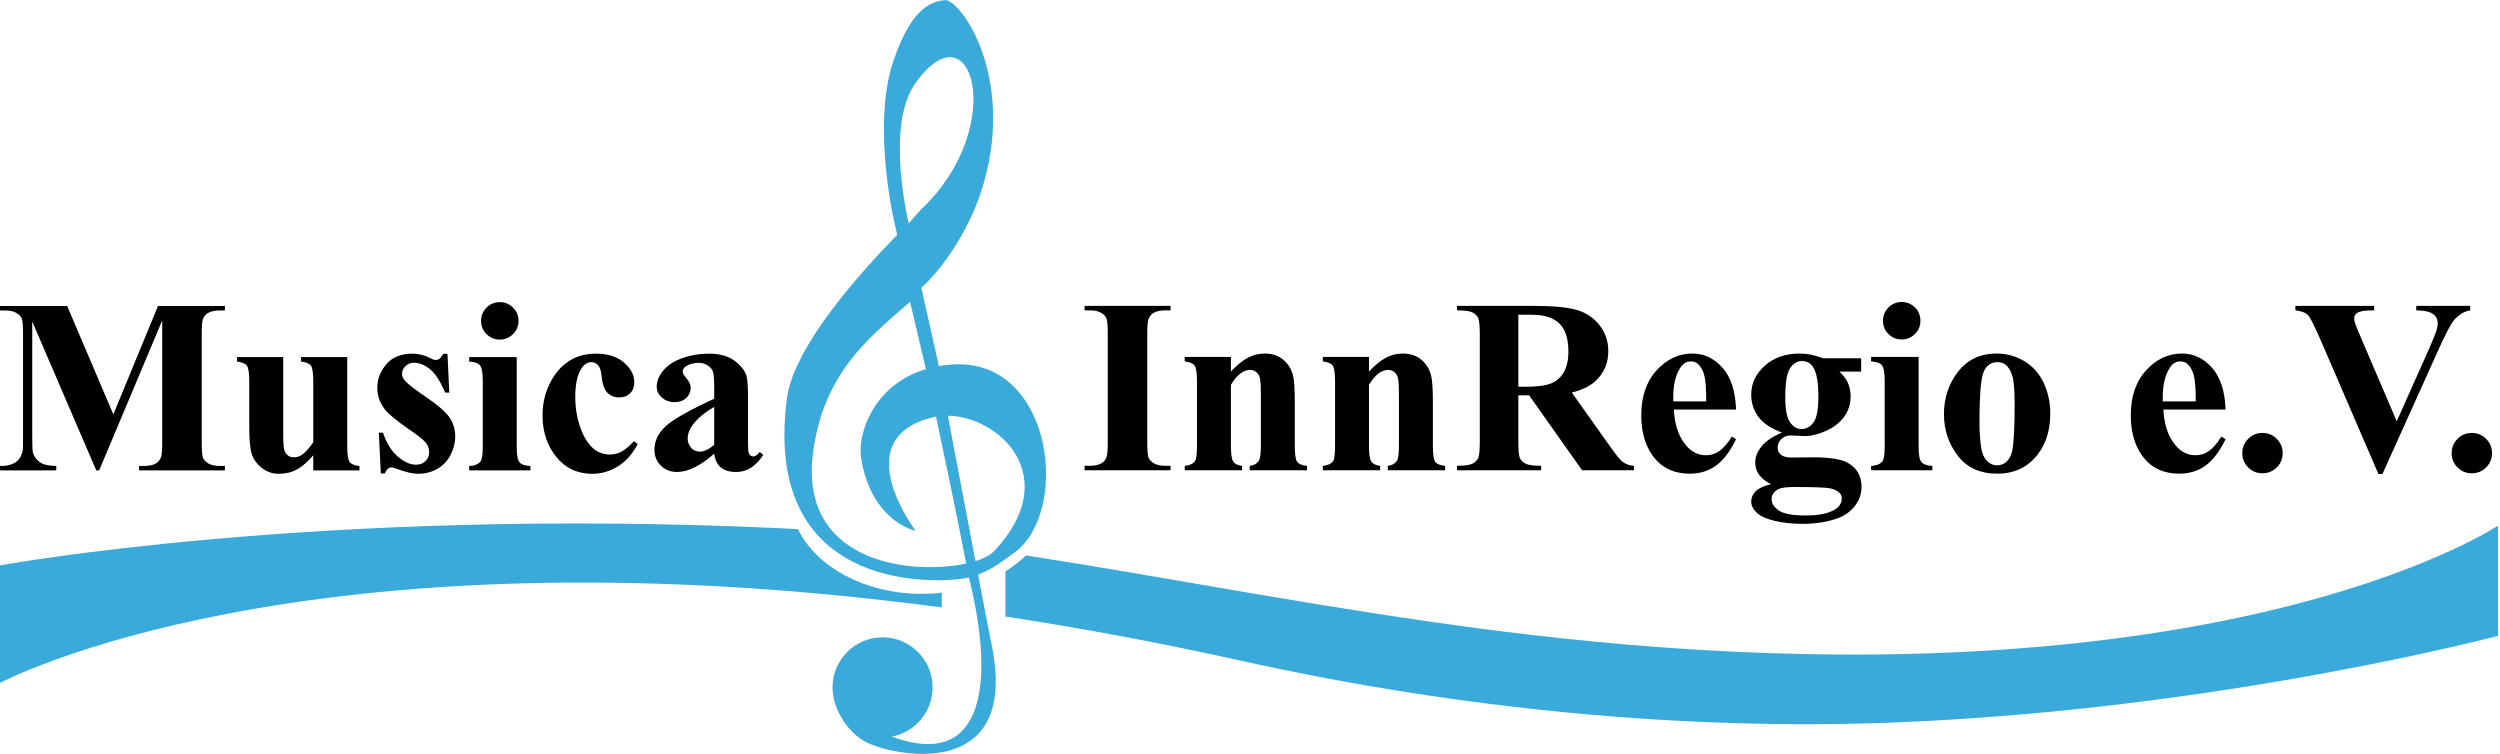 <?xml version="1.0" encoding="UTF-8" standalone="no"?>
<!DOCTYPE svg PUBLIC "-//W3C//DTD SVG 1.1//EN" "http://www.w3.org/Graphics/SVG/1.1/DTD/svg11.dtd">
<svg width="100%" height="100%" viewBox="0 0 1804 544" version="1.1" xmlns="http://www.w3.org/2000/svg" xmlns:xlink="http://www.w3.org/1999/xlink" xml:space="preserve" xmlns:serif="http://www.serif.com/" style="fill-rule:evenodd;clip-rule:evenodd;stroke-linejoin:round;stroke-miterlimit:2;">
    <g transform="matrix(1,0,0,1,-338.499,-285.169)">
        <g>
            <g transform="matrix(0.96,0,0,0.96,84.007,-150.875)">
                <path d="M935.413,1007.88C1005.82,1033.79 1012.84,966.08 993.361,888.273C977.52,892.388 836.89,904.63 856.6,753.619C860.721,722.048 895.227,675.978 939.481,630.765L938.477,626.055L938.433,626.184C938.433,626.184 919.328,549.509 937.001,498.886C947.08,470.014 958.799,455.603 975.288,454.293C987.043,453.358 1030.71,514.053 1002.02,599.925C993.665,624.935 976.12,653.772 957.635,670.565L970.818,729.382C973.968,728.834 977.263,728.432 980.711,728.193C1056.83,722.903 1070.1,839.751 1027.11,869.901C1020.04,874.861 1012.42,881.598 1000.24,886.117C1005.37,912.972 1009.66,934.939 1010.29,937.928C1032.63,1044.15 934.043,1022.04 915.281,1011.64C902.084,1004.33 890.869,987.011 890.869,970.893C890.869,950.127 907.728,933.268 928.494,933.268C949.259,933.268 966.118,950.127 966.118,970.893C966.118,989.295 952.878,1004.63 935.413,1007.88ZM949.176,681.076C917.742,708.437 884.668,734.337 876.387,793.223C864.736,876.077 947.617,887.038 991.355,877.82C984.291,841.369 975.203,797.986 968.684,767.372C967.816,767.527 966.961,767.709 966.118,767.918C900.577,784.14 953.445,853.267 953.445,853.267C953.445,853.267 919.733,846.493 912.256,797.821C909.721,781.322 920.931,743.678 961.014,731.68C960.543,729.514 960.288,728.345 960.288,728.345L949.176,681.076ZM977.622,766.681L979.298,775.87C979.298,775.87 989.572,830.199 998.309,876.014C1004.77,873.975 1009.85,871.231 1012.88,867.956C1064.38,812.31 1016.27,767.343 977.622,766.681ZM948.155,622.089C950.598,619.476 955.43,613.518 958.197,610.887C1022.83,549.427 995.989,456.195 952.982,517.04C930.294,549.14 948.155,622.089 948.155,622.089Z" style="fill:rgb(58,170,219);"/>
            </g>
            <g transform="matrix(2.693,0,0,2.693,-2538.5,-3026.81)">
                <path d="M1337.73,1382.94C1339.78,1381.68 1341.63,1380.25 1343.25,1378.68C1382.47,1384.74 1424.26,1393.1 1469.11,1398.81C1659.68,1423.11 1737.69,1370.68 1737.69,1370.68L1737.69,1400.22C1737.69,1400.22 1662.66,1420.1 1575.4,1423.46C1520.31,1425.59 1460.1,1420.02 1401.35,1407C1378.96,1402.03 1357.77,1398.1 1337.73,1395.04L1337.73,1395.04L1337.73,1382.94ZM1320.68,1392.61C1148.3,1369.79 1068.17,1412.92 1068.17,1412.92L1068.17,1381.37C1068.17,1381.37 1153.79,1365.64 1276.83,1371.36C1278.59,1371.44 1280.36,1371.54 1282.13,1371.64C1287.07,1381.75 1300.05,1388.97 1315.29,1388.97C1317.12,1388.97 1318.92,1388.87 1320.68,1388.66L1320.68,1392.61Z" style="fill:rgb(58,170,219);"/>
            </g>
            <g transform="matrix(1,0,0,1,-115.105,-352.52)">
                <path d="M535.401,936.714L567.595,858.504L615.886,858.504L615.886,861.74L612.037,861.74C608.537,861.74 605.738,862.353 603.638,863.578C602.18,864.394 601.014,865.765 600.139,867.689C599.497,869.089 599.177,872.734 599.177,878.625L599.177,956.835C599.177,962.901 599.497,966.692 600.139,968.208C600.781,969.725 602.093,971.051 604.076,972.189C606.059,973.326 608.712,973.895 612.037,973.895L615.886,973.895L615.886,977.131L553.948,977.131L553.948,973.895L557.797,973.895C561.296,973.895 564.096,973.282 566.195,972.057C567.653,971.241 568.82,969.841 569.695,967.858C570.336,966.458 570.657,962.784 570.657,956.835L570.657,868.914L525.165,977.131L523.066,977.131L476.874,869.701L476.874,953.248C476.874,959.081 477.02,962.668 477.312,964.009C478.07,966.925 479.718,969.302 482.255,971.139C484.792,972.976 488.772,973.895 494.196,973.895L494.196,977.131L453.604,977.131L453.604,973.895L454.829,973.895C457.453,973.953 459.903,973.53 462.177,972.626C464.452,971.722 466.172,970.512 467.339,968.995C468.505,967.479 469.409,965.35 470.051,962.609C470.167,961.968 470.226,958.993 470.226,953.686L470.226,878.625C470.226,872.618 469.905,868.87 469.263,867.383C468.622,865.896 467.31,864.584 465.327,863.446C463.344,862.309 460.69,861.74 457.366,861.74L453.604,861.74L453.604,858.504L502.07,858.504L535.401,936.714Z" style="fill-rule:nonzero;"/>
                <path d="M704.157,895.334L704.157,959.372C704.157,965.613 704.74,969.506 705.907,971.051C707.073,972.597 709.435,973.574 712.993,973.982L712.993,977.131L679.662,977.131L679.662,966.196C675.754,970.862 671.846,974.259 667.939,976.388C664.031,978.517 659.657,979.581 654.816,979.581C650.209,979.581 646.112,978.167 642.525,975.338C638.938,972.509 636.532,969.2 635.307,965.409C634.083,961.618 633.47,954.998 633.47,945.55L633.47,913.093C633.47,906.911 632.902,903.062 631.764,901.546C630.627,900.029 628.25,899.038 624.634,898.571L624.634,895.334L657.966,895.334L657.966,951.236C657.966,957.069 658.243,960.83 658.797,962.522C659.351,964.213 660.226,965.496 661.421,966.371C662.617,967.246 664.002,967.683 665.577,967.683C667.676,967.683 669.572,967.129 671.263,966.021C673.596,964.505 676.396,961.443 679.662,956.835L679.662,913.093C679.662,906.911 679.093,903.062 677.956,901.546C676.818,900.029 674.442,899.038 670.826,898.571L670.826,895.334L704.157,895.334Z" style="fill-rule:nonzero;"/>
                <path d="M776.506,893.06L777.818,920.967L774.844,920.967C771.286,912.685 767.597,907.028 763.777,903.995C759.957,900.962 756.152,899.446 752.361,899.446C749.969,899.446 747.928,900.248 746.237,901.852C744.545,903.456 743.7,905.307 743.7,907.407C743.7,908.982 744.283,910.498 745.449,911.956C747.316,914.347 752.536,918.444 761.109,924.248C769.682,930.051 775.325,934.979 778.037,939.032C780.749,943.086 782.105,947.62 782.105,952.636C782.105,957.185 780.968,961.647 778.693,966.021C776.419,970.395 773.211,973.749 769.07,976.082C764.929,978.415 760.351,979.581 755.335,979.581C751.428,979.581 746.208,978.356 739.676,975.907C737.926,975.265 736.73,974.944 736.089,974.944C734.164,974.944 732.56,976.402 731.277,979.319L728.39,979.319L726.99,949.924L729.965,949.924C732.589,957.623 736.191,963.397 740.769,967.246C745.347,971.095 749.678,973.02 753.76,973.02C756.56,973.02 758.849,972.159 760.628,970.439C762.407,968.718 763.296,966.633 763.296,964.184C763.296,961.384 762.421,958.964 760.672,956.923C758.922,954.881 755.014,951.79 748.949,947.649C740.025,941.467 734.252,936.743 731.627,933.477C727.778,928.695 725.853,923.416 725.853,917.643C725.853,911.344 728.026,905.643 732.371,900.539C736.716,895.436 743,892.885 751.223,892.885C755.656,892.885 759.943,893.964 764.084,896.122C765.658,896.996 766.941,897.434 767.933,897.434C768.983,897.434 769.828,897.215 770.47,896.778C771.111,896.34 772.132,895.101 773.532,893.06L776.506,893.06Z" style="fill-rule:nonzero;"/>
                <path d="M814.212,855.704C818.003,855.704 821.21,857.031 823.835,859.685C826.459,862.338 827.772,865.531 827.772,869.264C827.772,872.997 826.445,876.175 823.791,878.8C821.137,881.424 817.944,882.737 814.212,882.737C810.479,882.737 807.3,881.424 804.676,878.8C802.051,876.175 800.739,872.997 800.739,869.264C800.739,865.531 802.051,862.338 804.676,859.685C807.3,857.031 810.479,855.704 814.212,855.704ZM826.459,895.334L826.459,960.16C826.459,965.934 827.13,969.622 828.472,971.226C829.813,972.83 832.437,973.749 836.345,973.982L836.345,977.131L792.166,977.131L792.166,973.982C795.782,973.865 798.465,972.816 800.214,970.833C801.381,969.491 801.964,965.934 801.964,960.16L801.964,912.394C801.964,906.62 801.293,902.931 799.952,901.327C798.61,899.723 796.015,898.804 792.166,898.571L792.166,895.334L826.459,895.334Z" style="fill-rule:nonzero;"/>
                <path d="M911.056,956.048L913.768,958.148C909.919,965.379 905.122,970.76 899.377,974.288C893.632,977.817 887.523,979.581 881.049,979.581C870.143,979.581 861.424,975.469 854.892,967.246C848.359,959.022 845.093,949.137 845.093,937.589C845.093,926.449 848.068,916.651 854.017,908.194C861.19,897.988 871.076,892.885 883.674,892.885C892.131,892.885 898.852,895.013 903.839,899.271C908.825,903.529 911.319,908.282 911.319,913.531C911.319,916.855 910.313,919.509 908.3,921.492C906.288,923.475 903.649,924.466 900.383,924.466C896.942,924.466 894.099,923.329 891.853,921.054C889.608,918.78 888.223,914.726 887.698,908.894C887.348,905.22 886.502,902.654 885.161,901.196C883.82,899.738 882.245,899.009 880.437,899.009C877.637,899.009 875.246,900.496 873.263,903.47C870.23,907.961 868.714,914.843 868.714,924.116C868.714,931.815 869.939,939.178 872.388,946.206C874.838,953.234 878.191,958.468 882.449,961.909C885.657,964.417 889.448,965.671 893.822,965.671C896.68,965.671 899.392,965 901.958,963.659C904.524,962.318 907.557,959.781 911.056,956.048Z" style="fill-rule:nonzero;"/>
                <path d="M968.97,965.059C958.997,973.865 950.045,978.269 942.113,978.269C937.447,978.269 933.569,976.738 930.478,973.676C927.386,970.614 925.841,966.779 925.841,962.172C925.841,955.931 928.524,950.318 933.889,945.331C939.255,940.345 950.949,933.71 968.97,925.429L968.97,917.205C968.97,911.023 968.635,907.13 967.964,905.526C967.294,903.922 966.025,902.522 964.159,901.327C962.292,900.131 960.193,899.533 957.86,899.533C954.069,899.533 950.949,900.379 948.499,902.07C946.983,903.12 946.225,904.345 946.225,905.745C946.225,906.97 947.041,908.486 948.674,910.294C950.89,912.802 951.999,915.222 951.999,917.555C951.999,920.413 950.934,922.848 948.805,924.86C946.677,926.872 943.892,927.878 940.451,927.878C936.776,927.878 933.7,926.77 931.221,924.554C928.742,922.338 927.503,919.742 927.503,916.768C927.503,912.568 929.165,908.559 932.49,904.739C935.814,900.919 940.451,897.988 946.4,895.947C952.348,893.905 958.531,892.885 964.946,892.885C972.703,892.885 978.841,894.532 983.361,897.827C987.881,901.123 990.812,904.695 992.154,908.544C992.97,910.994 993.378,916.622 993.378,925.429L993.378,957.185C993.378,960.918 993.524,963.265 993.816,964.228C994.107,965.19 994.545,965.904 995.128,966.371C995.711,966.838 996.382,967.071 997.14,967.071C998.657,967.071 1000.2,965.992 1001.78,963.834L1004.4,965.934C1001.49,970.249 998.467,973.384 995.347,975.338C992.226,977.292 988.683,978.269 984.717,978.269C980.052,978.269 976.406,977.175 973.782,974.988C971.157,972.801 969.554,969.491 968.97,965.059ZM968.97,958.672L968.97,931.29C961.913,935.431 956.664,939.863 953.223,944.588C950.949,947.737 949.811,950.916 949.811,954.123C949.811,956.806 950.774,959.168 952.698,961.209C954.156,962.784 956.198,963.572 958.822,963.572C961.738,963.572 965.121,961.938 968.97,958.672Z" style="fill-rule:nonzero;"/>
            </g>
            <g transform="matrix(1.094,0,0,1.094,625.24,-444.466)">
                <path d="M509.987,974.173L509.987,977.131L453.295,977.131L453.295,974.173L456.893,974.173C460.039,974.173 462.571,973.613 464.49,972.494C465.876,971.748 466.942,970.468 467.688,968.656C468.274,967.376 468.568,964.018 468.568,958.581L468.568,887.257C468.568,881.713 468.274,878.248 467.688,876.862C467.102,875.476 465.916,874.263 464.13,873.224C462.344,872.184 459.932,871.665 456.893,871.665L453.295,871.665L453.295,868.706L509.987,868.706L509.987,871.665L506.389,871.665C503.243,871.665 500.711,872.224 498.792,873.344C497.406,874.09 496.314,875.369 495.514,877.182C494.928,878.461 494.634,881.82 494.634,887.257L494.634,958.581C494.634,964.125 494.941,967.59 495.554,968.976C496.167,970.362 497.366,971.574 499.152,972.614C500.938,973.653 503.35,974.173 506.389,974.173L509.987,974.173Z" style="fill-rule:nonzero;"/>
                <path d="M549.807,902.369L549.807,912.044C553.645,907.886 557.323,904.861 560.841,902.969C564.359,901.076 568.144,900.13 572.195,900.13C577.046,900.13 581.071,901.476 584.269,904.168C587.468,906.86 589.6,910.205 590.666,914.203C591.519,917.242 591.945,923.079 591.945,931.714L591.945,960.82C591.945,966.577 592.465,970.162 593.505,971.574C594.544,972.987 596.716,973.88 600.021,974.253L600.021,977.131L562.2,977.131L562.2,974.253C565.026,973.88 567.051,972.707 568.277,970.735C569.13,969.402 569.557,966.097 569.557,960.82L569.557,927.556C569.557,921.426 569.317,917.562 568.837,915.962C568.357,914.363 567.544,913.124 566.398,912.244C565.252,911.365 563.986,910.925 562.6,910.925C558.016,910.925 553.751,914.203 549.807,920.76L549.807,960.82C549.807,966.417 550.326,969.962 551.366,971.454C552.405,972.947 554.338,973.88 557.163,974.253L557.163,977.131L519.342,977.131L519.342,974.253C522.487,973.933 524.726,972.92 526.059,971.214C526.965,970.042 527.418,966.577 527.418,960.82L527.418,918.601C527.418,912.95 526.898,909.432 525.859,908.046C524.819,906.66 522.647,905.754 519.342,905.328L519.342,902.369L549.807,902.369Z" style="fill-rule:nonzero;"/>
                <path d="M640.881,902.369L640.881,912.044C644.719,907.886 648.397,904.861 651.915,902.969C655.433,901.076 659.218,900.13 663.269,900.13C668.12,900.13 672.145,901.476 675.343,904.168C678.542,906.86 680.674,910.205 681.74,914.203C682.593,917.242 683.02,923.079 683.02,931.714L683.02,960.82C683.02,966.577 683.539,970.162 684.579,971.574C685.618,972.987 687.79,973.88 691.095,974.253L691.095,977.131L653.274,977.131L653.274,974.253C656.1,973.88 658.125,972.707 659.351,970.735C660.204,969.402 660.631,966.097 660.631,960.82L660.631,927.556C660.631,921.426 660.391,917.562 659.911,915.962C659.431,914.363 658.618,913.124 657.472,912.244C656.326,911.365 655.06,910.925 653.674,910.925C649.09,910.925 644.825,914.203 640.881,920.76L640.881,960.82C640.881,966.417 641.4,969.962 642.44,971.454C643.479,972.947 645.412,973.88 648.237,974.253L648.237,977.131L610.416,977.131L610.416,974.253C613.561,973.933 615.8,972.92 617.133,971.214C618.039,970.042 618.492,966.577 618.492,960.82L618.492,918.601C618.492,912.95 617.972,909.432 616.933,908.046C615.893,906.66 613.721,905.754 610.416,905.328L610.416,902.369L640.881,902.369Z" style="fill-rule:nonzero;"/>
                <path d="M739.391,927.716L739.391,958.101C739.391,963.965 739.751,967.656 740.471,969.175C741.19,970.695 742.456,971.907 744.269,972.814C746.081,973.72 749.466,974.173 754.424,974.173L754.424,977.131L698.931,977.131L698.931,974.173C703.942,974.173 707.341,973.707 709.126,972.774C710.912,971.841 712.165,970.628 712.884,969.136C713.604,967.643 713.964,963.965 713.964,958.101L713.964,887.737C713.964,881.873 713.604,878.181 712.884,876.662C712.165,875.143 710.899,873.93 709.086,873.024C707.274,872.118 703.889,871.665 698.931,871.665L698.931,868.706L749.306,868.706C762.419,868.706 772.015,869.612 778.092,871.425C784.169,873.237 789.126,876.582 792.964,881.46C796.802,886.337 798.721,892.054 798.721,898.611C798.721,906.607 795.843,913.217 790.086,918.441C786.407,921.746 781.263,924.225 774.653,925.877L800.72,962.579C804.132,967.323 806.557,970.282 807.997,971.454C810.182,973.107 812.714,974.013 815.593,974.173L815.593,977.131L781.45,977.131L746.508,927.716L739.391,927.716ZM739.391,874.543L739.391,922.039L743.949,922.039C751.358,922.039 756.902,921.36 760.58,920C764.259,918.641 767.15,916.189 769.256,912.644C771.362,909.099 772.414,904.475 772.414,898.771C772.414,890.508 770.482,884.405 766.617,880.46C762.753,876.516 756.529,874.543 747.947,874.543L739.391,874.543Z" style="fill-rule:nonzero;"/>
                <path d="M882.999,937.072L841.979,937.072C842.459,946.987 845.098,954.823 849.895,960.58C853.574,965.004 857.998,967.216 863.169,967.216C866.367,967.216 869.272,966.324 871.884,964.538C874.496,962.752 877.295,959.54 880.28,954.903L882.999,956.662C878.947,964.924 874.47,970.775 869.565,974.213C864.661,977.651 858.984,979.37 852.534,979.37C841.446,979.37 833.051,975.106 827.347,966.577C822.762,959.7 820.47,951.171 820.47,940.99C820.47,928.516 823.842,918.588 830.585,911.205C837.328,903.822 845.231,900.13 854.293,900.13C861.863,900.13 868.433,903.235 874.003,909.446C879.574,915.656 882.572,924.864 882.999,937.072ZM863.329,931.714C863.329,923.132 862.862,917.242 861.929,914.043C860.996,910.845 859.544,908.419 857.572,906.767C856.452,905.807 854.96,905.328 853.094,905.328C850.322,905.328 848.056,906.687 846.297,909.406C843.152,914.15 841.58,920.653 841.58,928.916L841.58,931.714L863.329,931.714Z" style="fill-rule:nonzero;"/>
                <path d="M940.33,903.249L965.517,903.249L965.517,912.044L951.204,912.044C953.816,914.656 955.629,917.028 956.642,919.161C957.921,922.039 958.561,925.051 958.561,928.196C958.561,933.527 957.081,938.151 954.123,942.069C951.164,945.987 947.14,949.052 942.049,951.265C936.958,953.477 932.44,954.583 928.496,954.583C928.176,954.583 924.978,954.45 918.901,954.183C916.502,954.183 914.49,954.969 912.864,956.542C911.238,958.114 910.425,959.993 910.425,962.179C910.425,964.098 911.158,965.671 912.624,966.897C914.09,968.123 916.475,968.736 919.78,968.736L933.613,968.576C944.808,968.576 952.51,969.802 956.722,972.254C962.745,975.666 965.757,980.916 965.757,988.006C965.757,992.537 964.371,996.655 961.599,1000.36C958.827,1004.07 955.176,1006.8 950.645,1008.56C943.768,1011.17 935.852,1012.47 926.897,1012.47C920.18,1012.47 914.05,1011.82 908.506,1010.51C902.962,1009.21 898.991,1007.4 896.592,1005.08C894.193,1002.76 892.994,1000.32 892.994,997.761C892.994,995.309 893.913,993.11 895.752,991.164C897.591,989.219 901.016,987.58 906.027,986.247C899.097,982.835 895.632,978.091 895.632,972.014C895.632,968.336 897.045,964.764 899.87,961.299C902.695,957.835 907.173,954.823 913.303,952.264C906.16,949.652 900.99,946.214 897.791,941.949C894.593,937.685 892.994,932.754 892.994,927.157C892.994,919.854 895.979,913.524 901.949,908.166C907.919,902.809 915.596,900.13 924.978,900.13C929.935,900.13 935.052,901.17 940.33,903.249ZM926.497,905.088C923.405,905.088 920.793,906.647 918.661,909.765C916.528,912.884 915.462,919.347 915.462,929.156C915.462,937.098 916.515,942.549 918.621,945.507C920.726,948.466 923.218,949.945 926.097,949.945C929.295,949.945 931.961,948.479 934.093,945.547C936.225,942.616 937.291,936.912 937.291,928.436C937.291,918.894 936.092,912.391 933.693,908.926C931.987,906.367 929.589,905.088 926.497,905.088ZM921.779,988.166C916.342,988.166 912.744,988.619 910.985,989.525C907.946,991.178 906.427,993.417 906.427,996.242C906.427,998.96 907.999,1001.43 911.145,1003.64C914.29,1005.85 920.207,1006.96 928.896,1006.96C936.305,1006.96 942.129,1005.97 946.367,1004C950.605,1002.03 952.724,999.254 952.724,995.682C952.724,994.349 952.324,993.23 951.524,992.324C950.085,990.725 947.913,989.632 945.007,989.045C942.102,988.459 934.359,988.166 921.779,988.166Z" style="fill-rule:nonzero;"/>
                <path d="M992.224,866.147C995.689,866.147 998.62,867.36 1001.02,869.786C1003.42,872.211 1004.62,875.13 1004.62,878.541C1004.62,881.953 1003.4,884.858 1000.98,887.257C998.554,889.656 995.635,890.855 992.224,890.855C988.812,890.855 985.907,889.656 983.508,887.257C981.109,884.858 979.91,881.953 979.91,878.541C979.91,875.13 981.109,872.211 983.508,869.786C985.907,867.36 988.812,866.147 992.224,866.147ZM1003.42,902.369L1003.42,961.619C1003.42,966.897 1004.03,970.268 1005.26,971.734C1006.48,973.2 1008.88,974.04 1012.45,974.253L1012.45,977.131L972.074,977.131L972.074,974.253C975.379,974.146 977.831,973.187 979.43,971.374C980.496,970.148 981.029,966.897 981.029,961.619L981.029,917.961C981.029,912.684 980.416,909.312 979.19,907.846C977.964,906.38 975.592,905.541 972.074,905.328L972.074,902.369L1003.42,902.369Z" style="fill-rule:nonzero;"/>
                <path d="M1054.99,900.13C1061.5,900.13 1067.55,901.809 1073.14,905.168C1078.74,908.526 1082.99,913.297 1085.9,919.481C1088.8,925.664 1090.25,932.434 1090.25,939.79C1090.25,950.398 1087.56,959.274 1082.18,966.417C1075.67,975.053 1066.69,979.37 1055.23,979.37C1043.98,979.37 1035.32,975.426 1029.25,967.536C1023.17,959.647 1020.13,950.505 1020.13,940.11C1020.13,929.396 1023.24,920.054 1029.44,912.084C1035.65,904.115 1044.17,900.13 1054.99,900.13ZM1055.31,905.807C1052.59,905.807 1050.26,906.834 1048.32,908.886C1046.37,910.938 1045.09,914.989 1044.48,921.04C1043.86,927.09 1043.56,935.499 1043.56,946.267C1043.56,951.971 1043.93,957.301 1044.68,962.259C1045.26,966.044 1046.52,968.922 1048.43,970.895C1050.35,972.867 1052.54,973.853 1054.99,973.853C1057.39,973.853 1059.39,973.187 1060.99,971.854C1063.07,970.042 1064.45,967.51 1065.15,964.258C1066.21,959.194 1066.75,948.959 1066.75,933.553C1066.75,924.491 1066.24,918.268 1065.23,914.883C1064.21,911.498 1062.72,909.032 1060.75,907.487C1059.36,906.367 1057.55,905.807 1055.31,905.807Z" style="fill-rule:nonzero;"/>
                <path d="M1205.88,937.072L1164.86,937.072C1165.34,946.987 1167.98,954.823 1172.77,960.58C1176.45,965.004 1180.88,967.216 1186.05,967.216C1189.24,967.216 1192.15,966.324 1194.76,964.538C1197.37,962.752 1200.17,959.54 1203.16,954.903L1205.88,956.662C1201.83,964.924 1197.35,970.775 1192.44,974.213C1187.54,977.651 1181.86,979.37 1175.41,979.37C1164.32,979.37 1155.93,975.106 1150.22,966.577C1145.64,959.7 1143.35,951.171 1143.35,940.99C1143.35,928.516 1146.72,918.588 1153.46,911.205C1160.21,903.822 1168.11,900.13 1177.17,900.13C1184.74,900.13 1191.31,903.235 1196.88,909.446C1202.45,915.656 1205.45,924.864 1205.88,937.072ZM1186.21,931.714C1186.21,923.132 1185.74,917.242 1184.81,914.043C1183.87,910.845 1182.42,908.419 1180.45,906.767C1179.33,905.807 1177.84,905.328 1175.97,905.328C1173.2,905.328 1170.93,906.687 1169.17,909.406C1166.03,914.15 1164.46,920.653 1164.46,928.916L1164.46,931.714L1186.21,931.714Z" style="fill-rule:nonzero;"/>
                <path d="M1230.18,952.504C1233.91,952.504 1237.07,953.81 1239.66,956.422C1242.24,959.034 1243.54,962.179 1243.54,965.857C1243.54,969.535 1242.23,972.667 1239.62,975.252C1237.01,977.838 1233.86,979.13 1230.18,979.13C1226.51,979.13 1223.37,977.838 1220.79,975.252C1218.2,972.667 1216.91,969.535 1216.91,965.857C1216.91,962.179 1218.2,959.034 1220.79,956.422C1223.37,953.81 1226.51,952.504 1230.18,952.504Z" style="fill-rule:nonzero;"/>
                <path d="M1367.24,868.706L1367.24,871.665C1363.29,872.304 1359.77,874.41 1356.68,877.981C1354.44,880.647 1351.11,886.91 1346.68,896.772L1309.34,979.61L1306.7,979.61L1269.52,893.414C1265.05,883.019 1262.05,876.915 1260.53,875.103C1259.01,873.29 1256.14,872.144 1251.93,871.665L1251.93,868.706L1303.91,868.706L1303.91,871.665L1302.15,871.665C1297.46,871.665 1294.26,872.251 1292.55,873.424C1291.33,874.223 1290.71,875.396 1290.71,876.942C1290.71,877.901 1290.93,879.034 1291.35,880.34C1291.78,881.646 1293.22,885.151 1295.67,890.855L1318.78,944.828L1340.21,896.772C1342.77,890.962 1344.34,887.07 1344.93,885.098C1345.51,883.126 1345.81,881.446 1345.81,880.06C1345.81,878.461 1345.38,877.049 1344.53,875.823C1343.67,874.596 1342.42,873.664 1340.77,873.024C1338.48,872.118 1335.44,871.665 1331.65,871.665L1331.65,868.706L1367.24,868.706Z" style="fill-rule:nonzero;"/>
                <path d="M1368.27,952.504C1372.01,952.504 1375.16,953.81 1377.75,956.422C1380.34,959.034 1381.63,962.179 1381.63,965.857C1381.63,969.535 1380.32,972.667 1377.71,975.252C1375.1,977.838 1371.95,979.13 1368.27,979.13C1364.6,979.13 1361.46,977.838 1358.88,975.252C1356.29,972.667 1355,969.535 1355,965.857C1355,962.179 1356.29,959.034 1358.88,956.422C1361.46,953.81 1364.6,952.504 1368.27,952.504Z" style="fill-rule:nonzero;"/>
            </g>
        </g>
    </g>
</svg>
